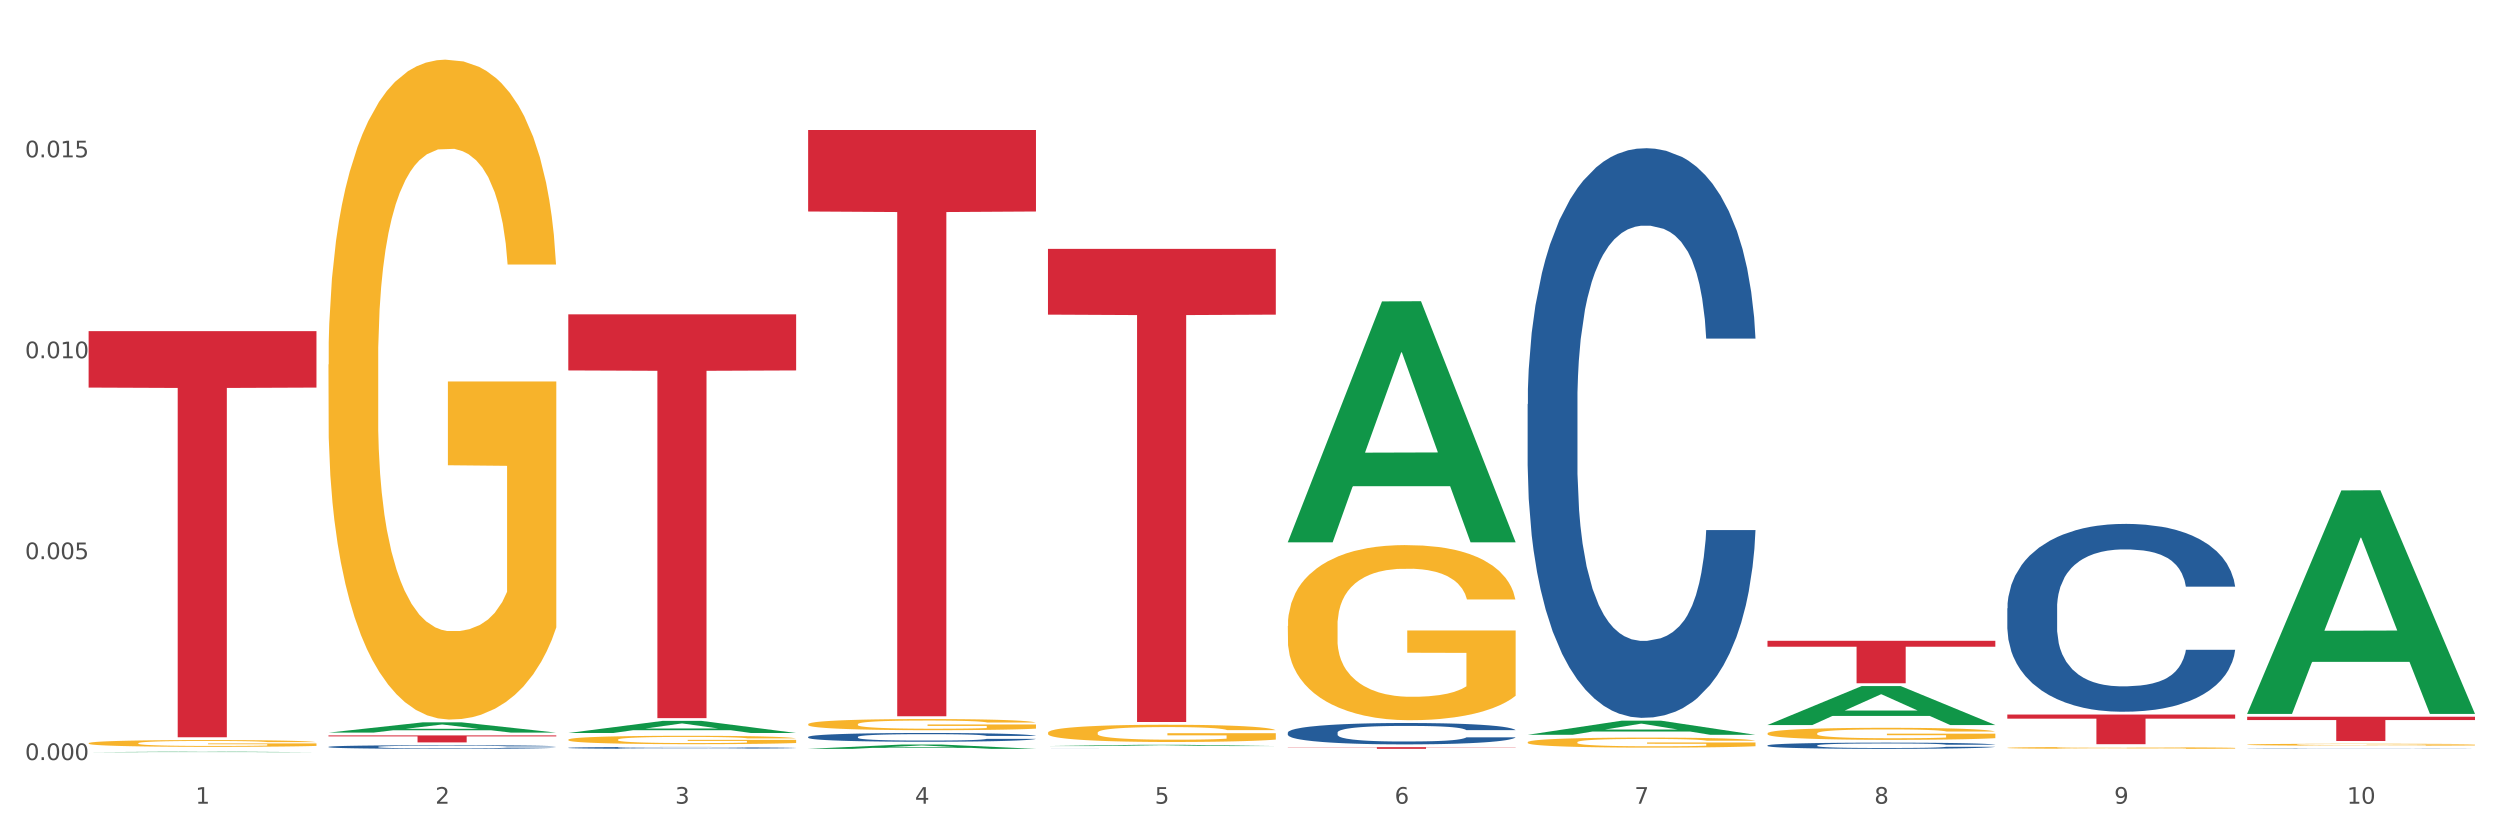 <?xml version="1.0" encoding="utf-8" standalone="no"?>
<!DOCTYPE svg PUBLIC "-//W3C//DTD SVG 1.1//EN"
  "http://www.w3.org/Graphics/SVG/1.1/DTD/svg11.dtd">
<svg xmlns:xlink="http://www.w3.org/1999/xlink" width="1080pt" height="360pt" viewBox="0 0 1080 360" xmlns="http://www.w3.org/2000/svg" version="1.1">
 <rect x="0" y="0" width="1080" height="360" fill="#333333" stroke="none"/>
 <defs>
  <style type="text/css">*{stroke-linejoin: round; stroke-linecap: butt}</style>
 </defs>
 <g id="figure_1">
  <g id="patch_1">
   <path d="M 0 360 
L 1080 360 
L 1080 0 
L 0 0 
z
" style="fill: #ffffff; stroke: #ffffff; stroke-linejoin: miter"/>
  </g>
  <g id="axes_1">
   <g id="matplotlib.axis_1">
    <g id="xtick_1">
     <g id="text_1">
      <!-- 1 -->
      <g style="fill: #4d4d4d" transform="translate(84.444 347.204) scale(0.096 -0.096)">
       <defs>
        <path id="DejaVuSans-31" d="M 794 531 
L 1825 531 
L 1825 4091 
L 703 3866 
L 703 4441 
L 1819 4666 
L 2450 4666 
L 2450 531 
L 3481 531 
L 3481 0 
L 794 0 
L 794 531 
z
" transform="scale(0.016)"/>
       </defs>
       <use xlink:href="#DejaVuSans-31"/>
      </g>
     </g>
    </g>
    <g id="xtick_2">
     <g id="text_2">
      <!-- 2 -->
      <g style="fill: #4d4d4d" transform="translate(188.053 347.204) scale(0.096 -0.096)">
       <defs>
        <path id="DejaVuSans-32" d="M 1228 531 
L 3431 531 
L 3431 0 
L 469 0 
L 469 531 
Q 828 903 1448 1529 
Q 2069 2156 2228 2338 
Q 2531 2678 2651 2914 
Q 2772 3150 2772 3378 
Q 2772 3750 2511 3984 
Q 2250 4219 1831 4219 
Q 1534 4219 1204 4116 
Q 875 4013 500 3803 
L 500 4441 
Q 881 4594 1212 4672 
Q 1544 4750 1819 4750 
Q 2544 4750 2975 4387 
Q 3406 4025 3406 3419 
Q 3406 3131 3298 2873 
Q 3191 2616 2906 2266 
Q 2828 2175 2409 1742 
Q 1991 1309 1228 531 
z
" transform="scale(0.016)"/>
       </defs>
       <use xlink:href="#DejaVuSans-32"/>
      </g>
     </g>
    </g>
    <g id="xtick_3">
     <g id="text_3">
      <!-- 3 -->
      <g style="fill: #4d4d4d" transform="translate(291.663 347.204) scale(0.096 -0.096)">
       <defs>
        <path id="DejaVuSans-33" d="M 2597 2516 
Q 3050 2419 3304 2112 
Q 3559 1806 3559 1356 
Q 3559 666 3084 287 
Q 2609 -91 1734 -91 
Q 1441 -91 1130 -33 
Q 819 25 488 141 
L 488 750 
Q 750 597 1062 519 
Q 1375 441 1716 441 
Q 2309 441 2620 675 
Q 2931 909 2931 1356 
Q 2931 1769 2642 2001 
Q 2353 2234 1838 2234 
L 1294 2234 
L 1294 2753 
L 1863 2753 
Q 2328 2753 2575 2939 
Q 2822 3125 2822 3475 
Q 2822 3834 2567 4026 
Q 2313 4219 1838 4219 
Q 1578 4219 1281 4162 
Q 984 4106 628 3988 
L 628 4550 
Q 988 4650 1302 4700 
Q 1616 4750 1894 4750 
Q 2613 4750 3031 4423 
Q 3450 4097 3450 3541 
Q 3450 3153 3228 2886 
Q 3006 2619 2597 2516 
z
" transform="scale(0.016)"/>
       </defs>
       <use xlink:href="#DejaVuSans-33"/>
      </g>
     </g>
    </g>
    <g id="xtick_4">
     <g id="text_4">
      <!-- 4 -->
      <g style="fill: #4d4d4d" transform="translate(395.273 347.204) scale(0.096 -0.096)">
       <defs>
        <path id="DejaVuSans-34" d="M 2419 4116 
L 825 1625 
L 2419 1625 
L 2419 4116 
z
M 2253 4666 
L 3047 4666 
L 3047 1625 
L 3713 1625 
L 3713 1100 
L 3047 1100 
L 3047 0 
L 2419 0 
L 2419 1100 
L 313 1100 
L 313 1709 
L 2253 4666 
z
" transform="scale(0.016)"/>
       </defs>
       <use xlink:href="#DejaVuSans-34"/>
      </g>
     </g>
    </g>
    <g id="xtick_5">
     <g id="text_5">
      <!-- 5 -->
      <g style="fill: #4d4d4d" transform="translate(498.883 347.204) scale(0.096 -0.096)">
       <defs>
        <path id="DejaVuSans-35" d="M 691 4666 
L 3169 4666 
L 3169 4134 
L 1269 4134 
L 1269 2991 
Q 1406 3038 1543 3061 
Q 1681 3084 1819 3084 
Q 2600 3084 3056 2656 
Q 3513 2228 3513 1497 
Q 3513 744 3044 326 
Q 2575 -91 1722 -91 
Q 1428 -91 1123 -41 
Q 819 9 494 109 
L 494 744 
Q 775 591 1075 516 
Q 1375 441 1709 441 
Q 2250 441 2565 725 
Q 2881 1009 2881 1497 
Q 2881 1984 2565 2268 
Q 2250 2553 1709 2553 
Q 1456 2553 1204 2497 
Q 953 2441 691 2322 
L 691 4666 
z
" transform="scale(0.016)"/>
       </defs>
       <use xlink:href="#DejaVuSans-35"/>
      </g>
     </g>
    </g>
    <g id="xtick_6">
     <g id="text_6">
      <!-- 6 -->
      <g style="fill: #4d4d4d" transform="translate(602.492 347.204) scale(0.096 -0.096)">
       <defs>
        <path id="DejaVuSans-36" d="M 2113 2584 
Q 1688 2584 1439 2293 
Q 1191 2003 1191 1497 
Q 1191 994 1439 701 
Q 1688 409 2113 409 
Q 2538 409 2786 701 
Q 3034 994 3034 1497 
Q 3034 2003 2786 2293 
Q 2538 2584 2113 2584 
z
M 3366 4563 
L 3366 3988 
Q 3128 4100 2886 4159 
Q 2644 4219 2406 4219 
Q 1781 4219 1451 3797 
Q 1122 3375 1075 2522 
Q 1259 2794 1537 2939 
Q 1816 3084 2150 3084 
Q 2853 3084 3261 2657 
Q 3669 2231 3669 1497 
Q 3669 778 3244 343 
Q 2819 -91 2113 -91 
Q 1303 -91 875 529 
Q 447 1150 447 2328 
Q 447 3434 972 4092 
Q 1497 4750 2381 4750 
Q 2619 4750 2861 4703 
Q 3103 4656 3366 4563 
z
" transform="scale(0.016)"/>
       </defs>
       <use xlink:href="#DejaVuSans-36"/>
      </g>
     </g>
    </g>
    <g id="xtick_7">
     <g id="text_7">
      <!-- 7 -->
      <g style="fill: #4d4d4d" transform="translate(706.102 347.204) scale(0.096 -0.096)">
       <defs>
        <path id="DejaVuSans-37" d="M 525 4666 
L 3525 4666 
L 3525 4397 
L 1831 0 
L 1172 0 
L 2766 4134 
L 525 4134 
L 525 4666 
z
" transform="scale(0.016)"/>
       </defs>
       <use xlink:href="#DejaVuSans-37"/>
      </g>
     </g>
    </g>
    <g id="xtick_8">
     <g id="text_8">
      <!-- 8 -->
      <g style="fill: #4d4d4d" transform="translate(809.712 347.204) scale(0.096 -0.096)">
       <defs>
        <path id="DejaVuSans-38" d="M 2034 2216 
Q 1584 2216 1326 1975 
Q 1069 1734 1069 1313 
Q 1069 891 1326 650 
Q 1584 409 2034 409 
Q 2484 409 2743 651 
Q 3003 894 3003 1313 
Q 3003 1734 2745 1975 
Q 2488 2216 2034 2216 
z
M 1403 2484 
Q 997 2584 770 2862 
Q 544 3141 544 3541 
Q 544 4100 942 4425 
Q 1341 4750 2034 4750 
Q 2731 4750 3128 4425 
Q 3525 4100 3525 3541 
Q 3525 3141 3298 2862 
Q 3072 2584 2669 2484 
Q 3125 2378 3379 2068 
Q 3634 1759 3634 1313 
Q 3634 634 3220 271 
Q 2806 -91 2034 -91 
Q 1263 -91 848 271 
Q 434 634 434 1313 
Q 434 1759 690 2068 
Q 947 2378 1403 2484 
z
M 1172 3481 
Q 1172 3119 1398 2916 
Q 1625 2713 2034 2713 
Q 2441 2713 2670 2916 
Q 2900 3119 2900 3481 
Q 2900 3844 2670 4047 
Q 2441 4250 2034 4250 
Q 1625 4250 1398 4047 
Q 1172 3844 1172 3481 
z
" transform="scale(0.016)"/>
       </defs>
       <use xlink:href="#DejaVuSans-38"/>
      </g>
     </g>
    </g>
    <g id="xtick_9">
     <g id="text_9">
      <!-- 9 -->
      <g style="fill: #4d4d4d" transform="translate(913.322 347.204) scale(0.096 -0.096)">
       <defs>
        <path id="DejaVuSans-39" d="M 703 97 
L 703 672 
Q 941 559 1184 500 
Q 1428 441 1663 441 
Q 2288 441 2617 861 
Q 2947 1281 2994 2138 
Q 2813 1869 2534 1725 
Q 2256 1581 1919 1581 
Q 1219 1581 811 2004 
Q 403 2428 403 3163 
Q 403 3881 828 4315 
Q 1253 4750 1959 4750 
Q 2769 4750 3195 4129 
Q 3622 3509 3622 2328 
Q 3622 1225 3098 567 
Q 2575 -91 1691 -91 
Q 1453 -91 1209 -44 
Q 966 3 703 97 
z
M 1959 2075 
Q 2384 2075 2632 2365 
Q 2881 2656 2881 3163 
Q 2881 3666 2632 3958 
Q 2384 4250 1959 4250 
Q 1534 4250 1286 3958 
Q 1038 3666 1038 3163 
Q 1038 2656 1286 2365 
Q 1534 2075 1959 2075 
z
" transform="scale(0.016)"/>
       </defs>
       <use xlink:href="#DejaVuSans-39"/>
      </g>
     </g>
    </g>
    <g id="xtick_10">
     <g id="text_10">
      <!-- 10 -->
      <g style="fill: #4d4d4d" transform="translate(1013.877 347.204) scale(0.096 -0.096)">
       <defs>
        <path id="DejaVuSans-30" d="M 2034 4250 
Q 1547 4250 1301 3770 
Q 1056 3291 1056 2328 
Q 1056 1369 1301 889 
Q 1547 409 2034 409 
Q 2525 409 2770 889 
Q 3016 1369 3016 2328 
Q 3016 3291 2770 3770 
Q 2525 4250 2034 4250 
z
M 2034 4750 
Q 2819 4750 3233 4129 
Q 3647 3509 3647 2328 
Q 3647 1150 3233 529 
Q 2819 -91 2034 -91 
Q 1250 -91 836 529 
Q 422 1150 422 2328 
Q 422 3509 836 4129 
Q 1250 4750 2034 4750 
z
" transform="scale(0.016)"/>
       </defs>
       <use xlink:href="#DejaVuSans-31"/>
       <use xlink:href="#DejaVuSans-30" transform="translate(63.623 0)"/>
      </g>
     </g>
    </g>
    <g id="xtick_11"/>
    <g id="xtick_12"/>
    <g id="xtick_13"/>
    <g id="xtick_14"/>
    <g id="xtick_15"/>
    <g id="xtick_16"/>
    <g id="xtick_17"/>
    <g id="xtick_18"/>
    <g id="xtick_19"/>
   </g>
   <g id="matplotlib.axis_2">
    <g id="ytick_1">
     <g id="text_11">
      <!-- 0.000 -->
      <g style="fill: #4d4d4d" transform="translate(10.8 328.343) scale(0.096 -0.096)">
       <defs>
        <path id="DejaVuSans-2e" d="M 684 794 
L 1344 794 
L 1344 0 
L 684 0 
L 684 794 
z
" transform="scale(0.016)"/>
       </defs>
       <use xlink:href="#DejaVuSans-30"/>
       <use xlink:href="#DejaVuSans-2e" transform="translate(63.623 0)"/>
       <use xlink:href="#DejaVuSans-30" transform="translate(95.41 0)"/>
       <use xlink:href="#DejaVuSans-30" transform="translate(159.033 0)"/>
       <use xlink:href="#DejaVuSans-30" transform="translate(222.656 0)"/>
      </g>
     </g>
    </g>
    <g id="ytick_2">
     <g id="text_12">
      <!-- 0.005 -->
      <g style="fill: #4d4d4d" transform="translate(10.8 241.55) scale(0.096 -0.096)">
       <use xlink:href="#DejaVuSans-30"/>
       <use xlink:href="#DejaVuSans-2e" transform="translate(63.623 0)"/>
       <use xlink:href="#DejaVuSans-30" transform="translate(95.41 0)"/>
       <use xlink:href="#DejaVuSans-30" transform="translate(159.033 0)"/>
       <use xlink:href="#DejaVuSans-35" transform="translate(222.656 0)"/>
      </g>
     </g>
    </g>
    <g id="ytick_3">
     <g id="text_13">
      <!-- 0.010 -->
      <g style="fill: #4d4d4d" transform="translate(10.8 154.757) scale(0.096 -0.096)">
       <use xlink:href="#DejaVuSans-30"/>
       <use xlink:href="#DejaVuSans-2e" transform="translate(63.623 0)"/>
       <use xlink:href="#DejaVuSans-30" transform="translate(95.41 0)"/>
       <use xlink:href="#DejaVuSans-31" transform="translate(159.033 0)"/>
       <use xlink:href="#DejaVuSans-30" transform="translate(222.656 0)"/>
      </g>
     </g>
    </g>
    <g id="ytick_4">
     <g id="text_14">
      <!-- 0.015 -->
      <g style="fill: #4d4d4d" transform="translate(10.8 67.964) scale(0.096 -0.096)">
       <use xlink:href="#DejaVuSans-30"/>
       <use xlink:href="#DejaVuSans-2e" transform="translate(63.623 0)"/>
       <use xlink:href="#DejaVuSans-30" transform="translate(95.41 0)"/>
       <use xlink:href="#DejaVuSans-31" transform="translate(159.033 0)"/>
       <use xlink:href="#DejaVuSans-35" transform="translate(222.656 0)"/>
      </g>
     </g>
    </g>
    <g id="ytick_5"/>
    <g id="ytick_6"/>
    <g id="ytick_7"/>
    <g id="ytick_8"/>
   </g>
   <g id="PolyCollection_1">
    <path d="M 38.283 324.949 
L 38.384 324.949 
L 78.974 324.696 
L 95.818 324.696 
L 136.712 324.95 
L 117.229 324.95 
L 108.401 324.891 
L 66.493 324.891 
L 66.188 324.891 
L 57.664 324.95 
L 38.283 324.95 
L 38.283 324.949 
L 71.769 324.855 
L 103.125 324.855 
L 87.599 324.75 
L 87.396 324.75 
L 87.193 324.75 
L 71.668 324.855 
L 71.769 324.855 
L 38.283 324.949 
z
" clip-path="url(#p90cd02474a)" style="fill: #109648"/>
    <path d="M 349.112 312.858 
L 349.228 312.853 
L 349.228 312.695 
L 349.461 312.559 
L 350.623 312.229 
L 352.366 311.956 
L 353.644 311.811 
L 354.923 311.692 
L 356.433 311.573 
L 358.293 311.45 
L 361.663 311.269 
L 363.755 311.177 
L 366.311 311.08 
L 370.96 310.939 
L 374.33 310.86 
L 377.816 310.794 
L 383.51 310.715 
L 387.229 310.68 
L 391.18 310.653 
L 395.945 310.636 
L 399.547 310.631 
L 407.449 310.644 
L 414.189 310.684 
L 417.443 310.715 
L 421.627 310.768 
L 423.835 310.803 
L 427.437 310.873 
L 431.156 310.966 
L 433.713 311.045 
L 437.548 311.194 
L 440.453 311.344 
L 443.126 311.529 
L 444.52 311.657 
L 445.566 311.775 
L 446.496 311.912 
L 447.425 312.127 
L 426.508 312.127 
L 425.694 311.973 
L 424.416 311.828 
L 422.557 311.687 
L 420.93 311.599 
L 418.141 311.489 
L 415.584 311.419 
L 412.911 311.366 
L 409.657 311.322 
L 407.101 311.3 
L 403.498 311.282 
L 396.409 311.287 
L 391.645 311.322 
L 388.391 311.366 
L 386.299 311.406 
L 384.44 311.45 
L 382.348 311.511 
L 379.908 311.604 
L 378.165 311.687 
L 376.421 311.793 
L 375.027 311.899 
L 373.749 312.022 
L 372.703 312.154 
L 371.889 312.29 
L 371.192 312.457 
L 370.611 312.735 
L 370.611 313.337 
L 370.843 313.474 
L 371.424 313.654 
L 372.122 313.791 
L 373.284 313.953 
L 374.33 314.063 
L 376.305 314.222 
L 378.513 314.354 
L 380.256 314.438 
L 381.999 314.508 
L 385.021 314.605 
L 388.391 314.684 
L 391.296 314.732 
L 395.247 314.776 
L 397.92 314.794 
L 400.244 314.803 
L 405.939 314.803 
L 410.006 314.79 
L 414.538 314.759 
L 418.024 314.719 
L 420.93 314.671 
L 424.183 314.592 
L 426.275 314.517 
L 426.275 313.597 
L 400.709 313.593 
L 400.709 312.981 
L 447.542 312.981 
L 447.542 314.776 
L 445.566 314.869 
L 443.358 314.952 
L 441.034 315.027 
L 437.548 315.12 
L 433.364 315.208 
L 429.645 315.269 
L 425.694 315.322 
L 421.046 315.37 
L 415.003 315.414 
L 411.284 315.432 
L 406.636 315.445 
L 401.174 315.45 
L 396.409 315.441 
L 391.761 315.419 
L 386.88 315.379 
L 382.116 315.322 
L 378.513 315.265 
L 374.911 315.194 
L 371.076 315.102 
L 368.054 315.014 
L 365.73 314.935 
L 363.174 314.834 
L 360.385 314.702 
L 358.293 314.583 
L 356.433 314.46 
L 354.458 314.301 
L 353.063 314.165 
L 351.669 313.993 
L 350.855 313.865 
L 349.926 313.667 
L 349.228 313.39 
L 349.112 312.858 
z
" clip-path="url(#p90cd02474a)" style="fill: #f7b32b"/>
    <path d="M 452.722 316.537 
L 452.838 316.531 
L 452.838 316.286 
L 453.071 316.075 
L 454.233 315.564 
L 455.976 315.143 
L 457.254 314.918 
L 458.532 314.734 
L 460.043 314.551 
L 461.903 314.36 
L 465.273 314.081 
L 467.364 313.938 
L 469.921 313.789 
L 474.569 313.571 
L 477.939 313.448 
L 481.426 313.346 
L 487.12 313.224 
L 490.839 313.169 
L 494.79 313.129 
L 499.554 313.101 
L 503.157 313.095 
L 511.059 313.115 
L 517.799 313.176 
L 521.053 313.224 
L 525.237 313.306 
L 527.445 313.36 
L 531.047 313.469 
L 534.766 313.612 
L 537.322 313.734 
L 541.157 313.966 
L 544.062 314.197 
L 546.735 314.483 
L 548.13 314.68 
L 549.176 314.864 
L 550.105 315.075 
L 551.035 315.408 
L 530.117 315.408 
L 529.304 315.17 
L 528.026 314.945 
L 526.166 314.728 
L 524.539 314.591 
L 521.75 314.421 
L 519.194 314.313 
L 516.521 314.231 
L 513.267 314.163 
L 510.71 314.129 
L 507.108 314.102 
L 500.019 314.108 
L 495.255 314.163 
L 492.001 314.231 
L 489.909 314.292 
L 488.05 314.36 
L 485.958 314.455 
L 483.517 314.598 
L 481.774 314.728 
L 480.031 314.891 
L 478.637 315.054 
L 477.358 315.245 
L 476.312 315.449 
L 475.499 315.66 
L 474.802 315.918 
L 474.221 316.347 
L 474.221 317.279 
L 474.453 317.49 
L 475.034 317.769 
L 475.731 317.98 
L 476.894 318.232 
L 477.939 318.402 
L 479.915 318.647 
L 482.123 318.851 
L 483.866 318.98 
L 485.609 319.089 
L 488.631 319.239 
L 492.001 319.361 
L 494.906 319.436 
L 498.857 319.504 
L 501.53 319.531 
L 503.854 319.545 
L 509.548 319.545 
L 513.616 319.524 
L 518.148 319.477 
L 521.634 319.416 
L 524.539 319.341 
L 527.793 319.218 
L 529.885 319.103 
L 529.885 317.681 
L 504.319 317.674 
L 504.319 316.728 
L 551.151 316.728 
L 551.151 319.504 
L 549.176 319.647 
L 546.968 319.776 
L 544.644 319.892 
L 541.157 320.035 
L 536.974 320.171 
L 533.255 320.266 
L 529.304 320.348 
L 524.656 320.423 
L 518.613 320.491 
L 514.894 320.518 
L 510.246 320.538 
L 504.784 320.545 
L 500.019 320.531 
L 495.371 320.497 
L 490.49 320.436 
L 485.725 320.348 
L 482.123 320.259 
L 478.52 320.15 
L 474.686 320.008 
L 471.664 319.871 
L 469.34 319.749 
L 466.783 319.592 
L 463.994 319.388 
L 461.903 319.205 
L 460.043 319.014 
L 458.068 318.769 
L 456.673 318.558 
L 455.279 318.293 
L 454.465 318.096 
L 453.535 317.789 
L 452.838 317.361 
L 452.722 316.537 
z
" clip-path="url(#p90cd02474a)" style="fill: #f7b32b"/>
    <path d="M 556.332 270.44 
L 556.448 270.371 
L 556.448 267.883 
L 556.68 265.741 
L 557.842 260.559 
L 559.586 256.275 
L 560.864 253.995 
L 562.142 252.129 
L 563.653 250.264 
L 565.512 248.329 
L 568.882 245.496 
L 570.974 244.045 
L 573.531 242.525 
L 578.179 240.314 
L 581.549 239.07 
L 585.035 238.034 
L 590.73 236.79 
L 594.448 236.237 
L 598.4 235.823 
L 603.164 235.546 
L 606.767 235.477 
L 614.669 235.684 
L 621.409 236.306 
L 624.663 236.79 
L 628.846 237.619 
L 631.054 238.172 
L 634.657 239.277 
L 638.375 240.728 
L 640.932 241.972 
L 644.767 244.321 
L 647.672 246.671 
L 650.345 249.573 
L 651.74 251.576 
L 652.785 253.442 
L 653.715 255.584 
L 654.645 258.97 
L 633.727 258.97 
L 632.914 256.551 
L 631.635 254.271 
L 629.776 252.06 
L 628.149 250.678 
L 625.36 248.951 
L 622.803 247.845 
L 620.131 247.016 
L 616.877 246.325 
L 614.32 245.98 
L 610.718 245.703 
L 603.629 245.772 
L 598.864 246.325 
L 595.61 247.016 
L 593.519 247.638 
L 591.659 248.329 
L 589.568 249.296 
L 587.127 250.747 
L 585.384 252.06 
L 583.641 253.718 
L 582.246 255.377 
L 580.968 257.311 
L 579.922 259.384 
L 579.109 261.526 
L 578.412 264.152 
L 577.83 268.505 
L 577.83 277.971 
L 578.063 280.113 
L 578.644 282.946 
L 579.341 285.088 
L 580.503 287.645 
L 581.549 289.372 
L 583.525 291.86 
L 585.733 293.932 
L 587.476 295.245 
L 589.219 296.351 
L 592.24 297.871 
L 595.61 299.115 
L 598.516 299.875 
L 602.467 300.566 
L 605.14 300.842 
L 607.464 300.98 
L 613.158 300.98 
L 617.225 300.773 
L 621.758 300.289 
L 625.244 299.667 
L 628.149 298.907 
L 631.403 297.664 
L 633.495 296.489 
L 633.495 282.048 
L 607.929 281.979 
L 607.929 272.374 
L 654.761 272.374 
L 654.761 300.566 
L 652.785 302.017 
L 650.577 303.33 
L 648.253 304.504 
L 644.767 305.955 
L 640.583 307.337 
L 636.865 308.304 
L 632.914 309.134 
L 628.265 309.894 
L 622.222 310.585 
L 618.504 310.861 
L 613.855 311.068 
L 608.394 311.137 
L 603.629 310.999 
L 598.981 310.654 
L 594.1 310.032 
L 589.335 309.134 
L 585.733 308.235 
L 582.13 307.13 
L 578.295 305.679 
L 575.274 304.297 
L 572.95 303.053 
L 570.393 301.464 
L 567.604 299.391 
L 565.512 297.525 
L 563.653 295.591 
L 561.677 293.103 
L 560.283 290.961 
L 558.888 288.267 
L 558.075 286.263 
L 557.145 283.153 
L 556.448 278.8 
L 556.332 270.44 
z
" clip-path="url(#p90cd02474a)" style="fill: #f7b32b"/>
    <path d="M 659.941 320.645 
L 660.058 320.641 
L 660.058 320.498 
L 660.29 320.375 
L 661.452 320.078 
L 663.195 319.832 
L 664.474 319.702 
L 665.752 319.595 
L 667.263 319.488 
L 669.122 319.377 
L 672.492 319.214 
L 674.584 319.131 
L 677.14 319.044 
L 681.789 318.917 
L 685.159 318.846 
L 688.645 318.786 
L 694.339 318.715 
L 698.058 318.683 
L 702.009 318.66 
L 706.774 318.644 
L 710.376 318.64 
L 718.279 318.652 
L 725.019 318.687 
L 728.273 318.715 
L 732.456 318.763 
L 734.664 318.794 
L 738.267 318.858 
L 741.985 318.941 
L 744.542 319.012 
L 748.377 319.147 
L 751.282 319.282 
L 753.955 319.448 
L 755.349 319.563 
L 756.395 319.67 
L 757.325 319.793 
L 758.255 319.987 
L 737.337 319.987 
L 736.523 319.848 
L 735.245 319.717 
L 733.386 319.591 
L 731.759 319.511 
L 728.97 319.412 
L 726.413 319.349 
L 723.74 319.301 
L 720.487 319.262 
L 717.93 319.242 
L 714.327 319.226 
L 707.239 319.23 
L 702.474 319.262 
L 699.22 319.301 
L 697.128 319.337 
L 695.269 319.377 
L 693.177 319.432 
L 690.737 319.515 
L 688.994 319.591 
L 687.251 319.686 
L 685.856 319.781 
L 684.578 319.892 
L 683.532 320.011 
L 682.719 320.133 
L 682.021 320.284 
L 681.44 320.534 
L 681.44 321.076 
L 681.673 321.199 
L 682.254 321.362 
L 682.951 321.484 
L 684.113 321.631 
L 685.159 321.73 
L 687.134 321.873 
L 689.342 321.992 
L 691.086 322.067 
L 692.829 322.13 
L 695.85 322.217 
L 699.22 322.289 
L 702.125 322.332 
L 706.077 322.372 
L 708.749 322.388 
L 711.074 322.396 
L 716.768 322.396 
L 720.835 322.384 
L 725.367 322.356 
L 728.854 322.32 
L 731.759 322.277 
L 735.013 322.206 
L 737.104 322.138 
L 737.104 321.31 
L 711.538 321.306 
L 711.538 320.755 
L 758.371 320.755 
L 758.371 322.372 
L 756.395 322.455 
L 754.187 322.53 
L 751.863 322.598 
L 748.377 322.681 
L 744.193 322.76 
L 740.475 322.816 
L 736.523 322.863 
L 731.875 322.907 
L 725.832 322.946 
L 722.113 322.962 
L 717.465 322.974 
L 712.003 322.978 
L 707.239 322.97 
L 702.59 322.95 
L 697.71 322.915 
L 692.945 322.863 
L 689.342 322.812 
L 685.74 322.748 
L 681.905 322.665 
L 678.884 322.586 
L 676.559 322.515 
L 674.003 322.423 
L 671.214 322.305 
L 669.122 322.198 
L 667.263 322.087 
L 665.287 321.944 
L 663.893 321.821 
L 662.498 321.667 
L 661.685 321.552 
L 660.755 321.374 
L 660.058 321.124 
L 659.941 320.645 
z
" clip-path="url(#p90cd02474a)" style="fill: #f7b32b"/>
    <path d="M 763.551 316.818 
L 763.667 316.814 
L 763.667 316.642 
L 763.9 316.495 
L 765.062 316.138 
L 766.805 315.843 
L 768.083 315.686 
L 769.362 315.558 
L 770.872 315.429 
L 772.732 315.296 
L 776.102 315.101 
L 778.194 315.001 
L 780.75 314.896 
L 785.399 314.744 
L 788.769 314.659 
L 792.255 314.587 
L 797.949 314.502 
L 801.668 314.463 
L 805.619 314.435 
L 810.384 314.416 
L 813.986 314.411 
L 821.888 314.425 
L 828.628 314.468 
L 831.882 314.502 
L 836.066 314.559 
L 838.274 314.597 
L 841.876 314.673 
L 845.595 314.773 
L 848.152 314.858 
L 851.987 315.02 
L 854.892 315.182 
L 857.565 315.382 
L 858.959 315.52 
L 860.005 315.648 
L 860.935 315.796 
L 861.864 316.029 
L 840.947 316.029 
L 840.133 315.862 
L 838.855 315.705 
L 836.996 315.553 
L 835.369 315.458 
L 832.58 315.339 
L 830.023 315.263 
L 827.35 315.206 
L 824.096 315.158 
L 821.54 315.134 
L 817.937 315.115 
L 810.848 315.12 
L 806.084 315.158 
L 802.83 315.206 
L 800.738 315.248 
L 798.879 315.296 
L 796.787 315.363 
L 794.347 315.463 
L 792.604 315.553 
L 790.86 315.667 
L 789.466 315.781 
L 788.188 315.915 
L 787.142 316.057 
L 786.328 316.205 
L 785.631 316.386 
L 785.05 316.685 
L 785.05 317.337 
L 785.282 317.485 
L 785.863 317.68 
L 786.561 317.827 
L 787.723 318.003 
L 788.769 318.122 
L 790.744 318.293 
L 792.952 318.436 
L 794.695 318.526 
L 796.438 318.603 
L 799.46 318.707 
L 802.83 318.793 
L 805.735 318.845 
L 809.686 318.893 
L 812.359 318.912 
L 814.683 318.921 
L 820.378 318.921 
L 824.445 318.907 
L 828.977 318.874 
L 832.463 318.831 
L 835.369 318.779 
L 838.622 318.693 
L 840.714 318.612 
L 840.714 317.618 
L 815.148 317.613 
L 815.148 316.952 
L 861.981 316.952 
L 861.981 318.893 
L 860.005 318.993 
L 857.797 319.083 
L 855.473 319.164 
L 851.987 319.264 
L 847.803 319.359 
L 844.084 319.426 
L 840.133 319.483 
L 835.485 319.535 
L 829.442 319.583 
L 825.723 319.602 
L 821.075 319.616 
L 815.613 319.621 
L 810.848 319.611 
L 806.2 319.587 
L 801.319 319.545 
L 796.555 319.483 
L 792.952 319.421 
L 789.35 319.345 
L 785.515 319.245 
L 782.493 319.15 
L 780.169 319.064 
L 777.613 318.955 
L 774.824 318.812 
L 772.732 318.683 
L 770.872 318.55 
L 768.897 318.379 
L 767.502 318.231 
L 766.108 318.046 
L 765.294 317.908 
L 764.365 317.694 
L 763.667 317.394 
L 763.551 316.818 
z
" clip-path="url(#p90cd02474a)" style="fill: #f7b32b"/>
    <path d="M 970.771 309.616 
L 1069.2 309.616 
L 1069.2 311.073 
L 1030.481 311.082 
L 1030.481 320.1 
L 1009.256 320.1 
L 1009.256 311.082 
L 970.771 311.073 
L 970.771 309.626 
L 970.771 309.616 
z
" clip-path="url(#p90cd02474a)" style="fill: #d62839"/>
    <path d="M 867.161 308.674 
L 965.59 308.674 
L 965.59 310.457 
L 926.872 310.469 
L 926.872 321.5 
L 905.646 321.5 
L 905.646 310.469 
L 867.161 310.457 
L 867.161 308.686 
L 867.161 308.674 
z
" clip-path="url(#p90cd02474a)" style="fill: #d62839"/>
    <path d="M 763.551 276.837 
L 861.981 276.837 
L 861.981 279.385 
L 823.262 279.402 
L 823.262 295.176 
L 802.037 295.176 
L 802.037 279.402 
L 763.551 279.385 
L 763.551 276.854 
L 763.551 276.837 
z
" clip-path="url(#p90cd02474a)" style="fill: #d62839"/>
    <path d="M 556.332 322.77 
L 654.761 322.77 
L 654.761 322.872 
L 616.042 322.873 
L 616.042 323.5 
L 594.817 323.5 
L 594.817 322.873 
L 556.332 322.872 
L 556.332 322.771 
L 556.332 322.77 
z
" clip-path="url(#p90cd02474a)" style="fill: #d62839"/>
    <path d="M 452.722 107.519 
L 551.151 107.519 
L 551.151 135.921 
L 512.433 136.113 
L 512.433 311.899 
L 491.207 311.899 
L 491.207 136.113 
L 452.722 135.921 
L 452.722 107.71 
L 452.722 107.519 
z
" clip-path="url(#p90cd02474a)" style="fill: #d62839"/>
    <path d="M 349.112 56.172 
L 447.542 56.172 
L 447.542 91.367 
L 408.823 91.605 
L 408.823 309.435 
L 387.598 309.435 
L 387.598 91.605 
L 349.112 91.367 
L 349.112 56.41 
L 349.112 56.172 
z
" clip-path="url(#p90cd02474a)" style="fill: #d62839"/>
    <path d="M 141.893 317.694 
L 240.322 317.694 
L 240.322 318.116 
L 201.603 318.118 
L 201.603 320.73 
L 180.378 320.73 
L 180.378 318.118 
L 141.893 318.116 
L 141.893 317.696 
L 141.893 317.694 
z
" clip-path="url(#p90cd02474a)" style="fill: #d62839"/>
    <path d="M 38.283 143.05 
L 136.712 143.05 
L 136.712 167.433 
L 97.994 167.598 
L 97.994 318.507 
L 76.768 318.507 
L 76.768 167.598 
L 38.283 167.433 
L 38.283 143.215 
L 38.283 143.05 
z
" clip-path="url(#p90cd02474a)" style="fill: #d62839"/>
    <path d="M 867.161 323.068 
L 867.277 323.067 
L 867.277 323.04 
L 867.51 323.018 
L 868.672 322.963 
L 870.415 322.917 
L 871.693 322.893 
L 872.971 322.873 
L 874.482 322.853 
L 876.342 322.832 
L 879.712 322.802 
L 881.803 322.787 
L 884.36 322.771 
L 889.008 322.747 
L 892.378 322.734 
L 895.865 322.723 
L 901.559 322.71 
L 905.278 322.704 
L 909.229 322.699 
L 913.993 322.696 
L 917.596 322.696 
L 925.498 322.698 
L 932.238 322.705 
L 935.492 322.71 
L 939.676 322.719 
L 941.884 322.724 
L 945.486 322.736 
L 949.205 322.752 
L 951.761 322.765 
L 955.596 322.79 
L 958.501 322.815 
L 961.174 322.846 
L 962.569 322.867 
L 963.615 322.887 
L 964.544 322.91 
L 965.474 322.946 
L 944.556 322.946 
L 943.743 322.92 
L 942.465 322.896 
L 940.605 322.872 
L 938.978 322.857 
L 936.189 322.839 
L 933.633 322.827 
L 930.96 322.818 
L 927.706 322.811 
L 925.149 322.807 
L 921.547 322.804 
L 914.458 322.805 
L 909.694 322.811 
L 906.44 322.818 
L 904.348 322.825 
L 902.489 322.832 
L 900.397 322.843 
L 897.956 322.858 
L 896.213 322.872 
L 894.47 322.89 
L 893.076 322.907 
L 891.797 322.928 
L 890.751 322.95 
L 889.938 322.973 
L 889.241 323.001 
L 888.66 323.047 
L 888.66 323.148 
L 888.892 323.17 
L 889.473 323.201 
L 890.17 323.223 
L 891.333 323.251 
L 892.378 323.269 
L 894.354 323.295 
L 896.562 323.317 
L 898.305 323.331 
L 900.048 323.343 
L 903.07 323.359 
L 906.44 323.373 
L 909.345 323.381 
L 913.296 323.388 
L 915.969 323.391 
L 918.293 323.392 
L 923.987 323.392 
L 928.055 323.39 
L 932.587 323.385 
L 936.073 323.378 
L 938.978 323.37 
L 942.232 323.357 
L 944.324 323.345 
L 944.324 323.191 
L 918.758 323.19 
L 918.758 323.088 
L 965.59 323.088 
L 965.59 323.388 
L 963.615 323.403 
L 961.407 323.417 
L 959.083 323.43 
L 955.596 323.445 
L 951.413 323.46 
L 947.694 323.47 
L 943.743 323.479 
L 939.095 323.487 
L 933.052 323.495 
L 929.333 323.498 
L 924.685 323.5 
L 919.223 323.5 
L 914.458 323.499 
L 909.81 323.495 
L 904.929 323.489 
L 900.164 323.479 
L 896.562 323.47 
L 892.959 323.458 
L 889.125 323.442 
L 886.103 323.428 
L 883.779 323.414 
L 881.222 323.398 
L 878.433 323.376 
L 876.342 323.356 
L 874.482 323.335 
L 872.507 323.309 
L 871.112 323.286 
L 869.718 323.257 
L 868.904 323.236 
L 867.974 323.203 
L 867.277 323.157 
L 867.161 323.068 
z
" clip-path="url(#p90cd02474a)" style="fill: #f7b32b"/>
    <path d="M 970.771 321.687 
L 970.887 321.686 
L 970.887 321.658 
L 971.119 321.634 
L 972.281 321.576 
L 974.025 321.528 
L 975.303 321.503 
L 976.581 321.482 
L 978.092 321.461 
L 979.951 321.439 
L 983.321 321.408 
L 985.413 321.391 
L 987.97 321.374 
L 992.618 321.35 
L 995.988 321.336 
L 999.474 321.324 
L 1005.169 321.31 
L 1008.887 321.304 
L 1012.838 321.299 
L 1017.603 321.296 
L 1021.206 321.296 
L 1029.108 321.298 
L 1035.848 321.305 
L 1039.102 321.31 
L 1043.285 321.32 
L 1045.493 321.326 
L 1049.096 321.338 
L 1052.814 321.354 
L 1055.371 321.368 
L 1059.206 321.395 
L 1062.111 321.421 
L 1064.784 321.453 
L 1066.179 321.476 
L 1067.224 321.497 
L 1068.154 321.521 
L 1069.084 321.559 
L 1048.166 321.559 
L 1047.353 321.532 
L 1046.074 321.506 
L 1044.215 321.481 
L 1042.588 321.466 
L 1039.799 321.446 
L 1037.242 321.434 
L 1034.57 321.425 
L 1031.316 321.417 
L 1028.759 321.413 
L 1025.157 321.41 
L 1018.068 321.411 
L 1013.303 321.417 
L 1010.049 321.425 
L 1007.958 321.432 
L 1006.098 321.439 
L 1004.007 321.45 
L 1001.566 321.467 
L 999.823 321.481 
L 998.08 321.5 
L 996.685 321.518 
L 995.407 321.54 
L 994.361 321.563 
L 993.548 321.587 
L 992.851 321.617 
L 992.269 321.665 
L 992.269 321.771 
L 992.502 321.795 
L 993.083 321.827 
L 993.78 321.851 
L 994.942 321.88 
L 995.988 321.899 
L 997.964 321.927 
L 1000.172 321.95 
L 1001.915 321.965 
L 1003.658 321.977 
L 1006.679 321.994 
L 1010.049 322.008 
L 1012.955 322.017 
L 1016.906 322.024 
L 1019.579 322.027 
L 1021.903 322.029 
L 1027.597 322.029 
L 1031.664 322.027 
L 1036.197 322.021 
L 1039.683 322.014 
L 1042.588 322.006 
L 1045.842 321.992 
L 1047.934 321.979 
L 1047.934 321.817 
L 1022.368 321.816 
L 1022.368 321.709 
L 1069.2 321.709 
L 1069.2 322.024 
L 1067.224 322.041 
L 1065.016 322.055 
L 1062.692 322.068 
L 1059.206 322.085 
L 1055.022 322.1 
L 1051.304 322.111 
L 1047.353 322.12 
L 1042.704 322.129 
L 1036.661 322.136 
L 1032.943 322.14 
L 1028.294 322.142 
L 1022.832 322.143 
L 1018.068 322.141 
L 1013.42 322.137 
L 1008.539 322.13 
L 1003.774 322.12 
L 1000.172 322.11 
L 996.569 322.098 
L 992.734 322.082 
L 989.713 322.066 
L 987.389 322.052 
L 984.832 322.034 
L 982.043 322.011 
L 979.951 321.99 
L 978.092 321.969 
L 976.116 321.941 
L 974.722 321.917 
L 973.327 321.887 
L 972.514 321.864 
L 971.584 321.829 
L 970.887 321.781 
L 970.771 321.687 
z
" clip-path="url(#p90cd02474a)" style="fill: #f7b32b"/>
    <path d="M 38.283 321.061 
L 38.399 321.058 
L 38.399 320.962 
L 38.632 320.878 
L 39.794 320.677 
L 41.537 320.511 
L 42.815 320.422 
L 44.093 320.35 
L 45.604 320.277 
L 47.464 320.202 
L 50.834 320.092 
L 52.925 320.035 
L 55.482 319.976 
L 60.13 319.89 
L 63.5 319.842 
L 66.987 319.802 
L 72.681 319.753 
L 76.4 319.732 
L 80.351 319.716 
L 85.115 319.705 
L 88.718 319.702 
L 96.62 319.711 
L 103.36 319.735 
L 106.614 319.753 
L 110.798 319.786 
L 113.006 319.807 
L 116.608 319.85 
L 120.327 319.907 
L 122.883 319.955 
L 126.718 320.046 
L 129.623 320.137 
L 132.296 320.25 
L 133.691 320.328 
L 134.737 320.401 
L 135.666 320.484 
L 136.596 320.615 
L 115.678 320.615 
L 114.865 320.521 
L 113.587 320.433 
L 111.727 320.347 
L 110.1 320.293 
L 107.311 320.226 
L 104.755 320.183 
L 102.082 320.151 
L 98.828 320.124 
L 96.271 320.111 
L 92.669 320.1 
L 85.58 320.103 
L 80.816 320.124 
L 77.562 320.151 
L 75.47 320.175 
L 73.611 320.202 
L 71.519 320.239 
L 69.078 320.296 
L 67.335 320.347 
L 65.592 320.411 
L 64.198 320.476 
L 62.919 320.551 
L 61.873 320.631 
L 61.06 320.715 
L 60.363 320.817 
L 59.782 320.986 
L 59.782 321.354 
L 60.014 321.437 
L 60.595 321.547 
L 61.292 321.63 
L 62.455 321.73 
L 63.5 321.797 
L 65.476 321.893 
L 67.684 321.974 
L 69.427 322.025 
L 71.17 322.068 
L 74.192 322.127 
L 77.562 322.175 
L 80.467 322.205 
L 84.418 322.232 
L 87.091 322.242 
L 89.415 322.248 
L 95.109 322.248 
L 99.177 322.24 
L 103.709 322.221 
L 107.195 322.197 
L 110.1 322.167 
L 113.354 322.119 
L 115.446 322.073 
L 115.446 321.512 
L 89.88 321.509 
L 89.88 321.136 
L 136.712 321.136 
L 136.712 322.232 
L 134.737 322.288 
L 132.529 322.339 
L 130.205 322.385 
L 126.718 322.441 
L 122.535 322.495 
L 118.816 322.532 
L 114.865 322.565 
L 110.217 322.594 
L 104.174 322.621 
L 100.455 322.632 
L 95.807 322.64 
L 90.345 322.643 
L 85.58 322.637 
L 80.932 322.624 
L 76.051 322.6 
L 71.286 322.565 
L 67.684 322.53 
L 64.081 322.487 
L 60.247 322.43 
L 57.225 322.377 
L 54.901 322.328 
L 52.344 322.267 
L 49.555 322.186 
L 47.464 322.114 
L 45.604 322.038 
L 43.629 321.942 
L 42.234 321.858 
L 40.84 321.754 
L 40.026 321.676 
L 39.096 321.555 
L 38.399 321.386 
L 38.283 321.061 
z
" clip-path="url(#p90cd02474a)" style="fill: #f7b32b"/>
    <path d="M 141.893 322.633 
L 142.009 322.632 
L 142.009 322.592 
L 142.358 322.537 
L 143.638 322.436 
L 145.267 322.36 
L 148.059 322.271 
L 149.572 322.233 
L 151.55 322.192 
L 155.622 322.124 
L 160.276 322.067 
L 163.533 322.035 
L 165.977 322.015 
L 171.445 321.979 
L 174.586 321.963 
L 177.844 321.95 
L 180.636 321.942 
L 185.29 321.931 
L 189.013 321.927 
L 193.318 321.926 
L 196.925 321.927 
L 201.695 321.933 
L 208.676 321.95 
L 211.352 321.96 
L 214.958 321.977 
L 218.682 322 
L 221.707 322.024 
L 225.197 322.057 
L 228.804 322.1 
L 232.294 322.154 
L 234.737 322.205 
L 236.715 322.258 
L 238.46 322.323 
L 239.74 322.393 
L 240.322 322.452 
L 219.031 322.452 
L 218.449 322.399 
L 217.285 322.341 
L 216.122 322.303 
L 214.842 322.271 
L 212.864 322.235 
L 211.119 322.212 
L 208.21 322.185 
L 205.534 322.167 
L 203.324 322.157 
L 200.648 322.149 
L 194.947 322.14 
L 190.875 322.14 
L 188.315 322.143 
L 185.174 322.15 
L 182.498 322.16 
L 179.356 322.177 
L 176.913 322.196 
L 174.47 322.221 
L 173.074 322.238 
L 170.979 322.269 
L 169.583 322.295 
L 167.722 322.34 
L 166.675 322.372 
L 164.813 322.454 
L 163.999 322.514 
L 163.65 322.556 
L 163.417 322.602 
L 163.417 322.826 
L 164.115 322.927 
L 164.697 322.97 
L 165.627 323.019 
L 167.373 323.082 
L 169.932 323.144 
L 172.608 323.188 
L 174.819 323.216 
L 176.913 323.236 
L 179.007 323.252 
L 181.567 323.266 
L 183.661 323.275 
L 186.803 323.283 
L 190.526 323.288 
L 193.434 323.288 
L 199.368 323.28 
L 202.044 323.273 
L 204.604 323.263 
L 207.396 323.247 
L 209.606 323.23 
L 210.886 323.217 
L 212.981 323.19 
L 214.609 323.161 
L 216.006 323.128 
L 216.936 323.099 
L 217.983 323.056 
L 218.798 323.007 
L 219.031 322.981 
L 240.322 322.981 
L 239.857 323.033 
L 239.042 323.083 
L 237.413 323.151 
L 236.134 323.19 
L 234.156 323.237 
L 232.061 323.278 
L 229.153 323.322 
L 226.477 323.355 
L 223.684 323.384 
L 220.659 323.41 
L 215.191 323.446 
L 213.213 323.456 
L 209.025 323.473 
L 205.767 323.483 
L 200.997 323.493 
L 196.11 323.499 
L 190.991 323.5 
L 186.454 323.498 
L 181.451 323.489 
L 178.309 323.48 
L 174.819 323.467 
L 170.747 323.447 
L 166.907 323.423 
L 163.301 323.394 
L 159.926 323.361 
L 156.785 323.324 
L 152.713 323.262 
L 149.688 323.201 
L 147.477 323.145 
L 145.965 323.098 
L 144.452 323.037 
L 143.638 322.996 
L 142.358 322.895 
L 141.893 322.802 
L 141.893 322.633 
z
" clip-path="url(#p90cd02474a)" style="fill: #255c99"/>
    <path d="M 245.502 323.05 
L 245.619 323.05 
L 245.619 323.029 
L 245.968 323 
L 247.248 322.948 
L 248.877 322.908 
L 251.669 322.862 
L 253.181 322.843 
L 255.159 322.821 
L 259.231 322.786 
L 263.885 322.756 
L 267.143 322.74 
L 269.586 322.729 
L 275.055 322.711 
L 278.196 322.702 
L 281.454 322.696 
L 284.246 322.691 
L 288.9 322.686 
L 292.623 322.684 
L 296.928 322.683 
L 300.534 322.684 
L 305.305 322.687 
L 312.285 322.696 
L 314.961 322.701 
L 318.568 322.71 
L 322.291 322.722 
L 325.316 322.734 
L 328.807 322.751 
L 332.413 322.773 
L 335.904 322.802 
L 338.347 322.828 
L 340.325 322.855 
L 342.07 322.889 
L 343.35 322.926 
L 343.932 322.956 
L 322.64 322.956 
L 322.059 322.929 
L 320.895 322.899 
L 319.732 322.879 
L 318.452 322.862 
L 316.474 322.843 
L 314.729 322.832 
L 311.82 322.817 
L 309.144 322.808 
L 306.934 322.803 
L 304.258 322.799 
L 298.557 322.794 
L 294.484 322.794 
L 291.925 322.796 
L 288.783 322.799 
L 286.107 322.805 
L 282.966 322.814 
L 280.523 322.823 
L 278.08 322.836 
L 276.683 322.845 
L 274.589 322.861 
L 273.193 322.875 
L 271.331 322.898 
L 270.284 322.914 
L 268.423 322.957 
L 267.608 322.988 
L 267.259 323.01 
L 267.027 323.034 
L 267.027 323.15 
L 267.725 323.203 
L 268.306 323.225 
L 269.237 323.25 
L 270.982 323.283 
L 273.542 323.315 
L 276.218 323.338 
L 278.429 323.353 
L 280.523 323.363 
L 282.617 323.371 
L 285.177 323.379 
L 287.271 323.383 
L 290.412 323.388 
L 294.135 323.39 
L 297.044 323.39 
L 302.978 323.386 
L 305.654 323.383 
L 308.213 323.377 
L 311.006 323.369 
L 313.216 323.36 
L 314.496 323.353 
L 316.59 323.339 
L 318.219 323.324 
L 319.615 323.307 
L 320.546 323.292 
L 321.593 323.27 
L 322.408 323.244 
L 322.64 323.231 
L 343.932 323.231 
L 343.466 323.258 
L 342.652 323.284 
L 341.023 323.319 
L 339.743 323.339 
L 337.765 323.364 
L 335.671 323.385 
L 332.762 323.408 
L 330.087 323.425 
L 327.294 323.44 
L 324.269 323.453 
L 318.801 323.472 
L 316.823 323.477 
L 312.635 323.486 
L 309.377 323.492 
L 304.607 323.497 
L 299.72 323.5 
L 294.601 323.5 
L 290.063 323.499 
L 285.06 323.495 
L 281.919 323.49 
L 278.429 323.483 
L 274.356 323.473 
L 270.517 323.46 
L 266.91 323.445 
L 263.536 323.428 
L 260.395 323.409 
L 256.323 323.377 
L 253.298 323.345 
L 251.087 323.316 
L 249.575 323.291 
L 248.062 323.26 
L 247.248 323.238 
L 245.968 323.186 
L 245.502 323.138 
L 245.502 323.05 
z
" clip-path="url(#p90cd02474a)" style="fill: #255c99"/>
    <path d="M 349.112 318.348 
L 349.229 318.345 
L 349.229 318.248 
L 349.578 318.116 
L 350.857 317.874 
L 352.486 317.69 
L 355.279 317.476 
L 356.791 317.386 
L 358.769 317.286 
L 362.841 317.123 
L 367.495 316.984 
L 370.753 316.908 
L 373.196 316.86 
L 378.664 316.773 
L 381.806 316.735 
L 385.063 316.704 
L 387.856 316.683 
L 392.51 316.659 
L 396.233 316.649 
L 400.537 316.645 
L 404.144 316.649 
L 408.914 316.663 
L 415.895 316.704 
L 418.571 316.728 
L 422.178 316.77 
L 425.901 316.825 
L 428.926 316.881 
L 432.416 316.96 
L 436.023 317.064 
L 439.514 317.196 
L 441.957 317.317 
L 443.935 317.445 
L 445.68 317.601 
L 446.96 317.77 
L 447.542 317.912 
L 426.25 317.912 
L 425.668 317.784 
L 424.505 317.646 
L 423.341 317.552 
L 422.062 317.476 
L 420.084 317.389 
L 418.339 317.334 
L 415.43 317.268 
L 412.754 317.227 
L 410.543 317.203 
L 407.867 317.182 
L 402.166 317.161 
L 398.094 317.161 
L 395.535 317.168 
L 392.393 317.185 
L 389.717 317.209 
L 386.576 317.251 
L 384.133 317.296 
L 381.689 317.355 
L 380.293 317.396 
L 378.199 317.472 
L 376.803 317.535 
L 374.941 317.642 
L 373.894 317.718 
L 372.033 317.915 
L 371.218 318.061 
L 370.869 318.161 
L 370.636 318.272 
L 370.636 318.812 
L 371.334 319.054 
L 371.916 319.158 
L 372.847 319.276 
L 374.592 319.428 
L 377.152 319.577 
L 379.828 319.684 
L 382.038 319.75 
L 384.133 319.798 
L 386.227 319.836 
L 388.786 319.871 
L 390.881 319.892 
L 394.022 319.912 
L 397.745 319.923 
L 400.654 319.923 
L 406.587 319.905 
L 409.263 319.888 
L 411.823 319.864 
L 414.615 319.826 
L 416.826 319.784 
L 418.106 319.753 
L 420.2 319.687 
L 421.829 319.618 
L 423.225 319.539 
L 424.156 319.469 
L 425.203 319.366 
L 426.017 319.248 
L 426.25 319.186 
L 447.542 319.186 
L 447.076 319.31 
L 446.262 319.431 
L 444.633 319.594 
L 443.353 319.687 
L 441.375 319.802 
L 439.281 319.899 
L 436.372 320.006 
L 433.696 320.085 
L 430.904 320.155 
L 427.879 320.217 
L 422.411 320.303 
L 420.433 320.328 
L 416.244 320.369 
L 412.987 320.393 
L 408.216 320.418 
L 403.33 320.431 
L 398.211 320.435 
L 393.673 320.428 
L 388.67 320.407 
L 385.529 320.386 
L 382.038 320.355 
L 377.966 320.307 
L 374.127 320.248 
L 370.52 320.179 
L 367.146 320.099 
L 364.005 320.009 
L 359.932 319.86 
L 356.907 319.715 
L 354.697 319.58 
L 353.184 319.466 
L 351.672 319.321 
L 350.857 319.22 
L 349.578 318.978 
L 349.112 318.753 
L 349.112 318.348 
z
" clip-path="url(#p90cd02474a)" style="fill: #255c99"/>
    <path d="M 452.722 323.497 
L 452.838 323.497 
L 452.838 323.497 
L 453.187 323.497 
L 454.467 323.496 
L 456.096 323.496 
L 458.888 323.495 
L 460.401 323.495 
L 462.379 323.495 
L 466.451 323.495 
L 471.105 323.495 
L 474.362 323.495 
L 476.806 323.494 
L 482.274 323.494 
L 485.415 323.494 
L 488.673 323.494 
L 491.465 323.494 
L 496.119 323.494 
L 499.842 323.494 
L 504.147 323.494 
L 507.754 323.494 
L 512.524 323.494 
L 519.505 323.494 
L 522.181 323.494 
L 525.788 323.494 
L 529.511 323.494 
L 532.536 323.494 
L 536.026 323.495 
L 539.633 323.495 
L 543.123 323.495 
L 545.567 323.495 
L 547.545 323.495 
L 549.29 323.496 
L 550.57 323.496 
L 551.151 323.496 
L 529.86 323.496 
L 529.278 323.496 
L 528.115 323.496 
L 526.951 323.496 
L 525.671 323.495 
L 523.693 323.495 
L 521.948 323.495 
L 519.04 323.495 
L 516.364 323.495 
L 514.153 323.495 
L 511.477 323.495 
L 505.776 323.495 
L 501.704 323.495 
L 499.144 323.495 
L 496.003 323.495 
L 493.327 323.495 
L 490.186 323.495 
L 487.742 323.495 
L 485.299 323.495 
L 483.903 323.495 
L 481.809 323.495 
L 480.412 323.496 
L 478.551 323.496 
L 477.504 323.496 
L 475.642 323.496 
L 474.828 323.496 
L 474.479 323.497 
L 474.246 323.497 
L 474.246 323.498 
L 474.944 323.498 
L 475.526 323.498 
L 476.457 323.499 
L 478.202 323.499 
L 480.762 323.499 
L 483.438 323.499 
L 485.648 323.499 
L 487.742 323.499 
L 489.837 323.499 
L 492.396 323.5 
L 494.49 323.5 
L 497.632 323.5 
L 501.355 323.5 
L 504.264 323.5 
L 510.197 323.5 
L 512.873 323.5 
L 515.433 323.5 
L 518.225 323.499 
L 520.436 323.499 
L 521.716 323.499 
L 523.81 323.499 
L 525.439 323.499 
L 526.835 323.499 
L 527.766 323.499 
L 528.813 323.499 
L 529.627 323.498 
L 529.86 323.498 
L 551.151 323.498 
L 550.686 323.499 
L 549.871 323.499 
L 548.243 323.499 
L 546.963 323.499 
L 544.985 323.499 
L 542.891 323.5 
L 539.982 323.5 
L 537.306 323.5 
L 534.514 323.5 
L 531.489 323.5 
L 526.02 323.5 
L 524.042 323.5 
L 519.854 323.5 
L 516.596 323.5 
L 511.826 323.5 
L 506.94 323.5 
L 501.82 323.5 
L 497.283 323.5 
L 492.28 323.5 
L 489.138 323.5 
L 485.648 323.5 
L 481.576 323.5 
L 477.737 323.5 
L 474.13 323.5 
L 470.756 323.5 
L 467.614 323.5 
L 463.542 323.5 
L 460.517 323.499 
L 458.307 323.499 
L 456.794 323.499 
L 455.282 323.499 
L 454.467 323.498 
L 453.187 323.498 
L 452.722 323.498 
L 452.722 323.497 
z
" clip-path="url(#p90cd02474a)" style="fill: #255c99"/>
    <path d="M 556.332 316.485 
L 556.448 316.477 
L 556.448 316.241 
L 556.797 315.92 
L 558.077 315.329 
L 559.706 314.882 
L 562.498 314.359 
L 564.011 314.139 
L 565.989 313.894 
L 570.061 313.498 
L 574.715 313.16 
L 577.972 312.975 
L 580.415 312.856 
L 585.884 312.645 
L 589.025 312.553 
L 592.283 312.477 
L 595.075 312.426 
L 599.729 312.367 
L 603.452 312.342 
L 607.757 312.333 
L 611.364 312.342 
L 616.134 312.375 
L 623.115 312.477 
L 625.791 312.536 
L 629.397 312.637 
L 633.121 312.772 
L 636.146 312.907 
L 639.636 313.101 
L 643.243 313.354 
L 646.733 313.675 
L 649.176 313.97 
L 651.154 314.283 
L 652.899 314.663 
L 654.179 315.076 
L 654.761 315.422 
L 633.47 315.422 
L 632.888 315.11 
L 631.724 314.772 
L 630.561 314.544 
L 629.281 314.359 
L 627.303 314.148 
L 625.558 314.013 
L 622.649 313.852 
L 619.973 313.751 
L 617.763 313.692 
L 615.087 313.641 
L 609.386 313.591 
L 605.314 313.591 
L 602.754 313.608 
L 599.613 313.65 
L 596.937 313.709 
L 593.795 313.81 
L 591.352 313.92 
L 588.909 314.063 
L 587.513 314.165 
L 585.418 314.35 
L 584.022 314.502 
L 582.161 314.764 
L 581.114 314.949 
L 579.252 315.431 
L 578.438 315.785 
L 578.089 316.03 
L 577.856 316.3 
L 577.856 317.616 
L 578.554 318.207 
L 579.136 318.46 
L 580.066 318.747 
L 581.812 319.119 
L 584.371 319.482 
L 587.047 319.743 
L 589.258 319.904 
L 591.352 320.022 
L 593.446 320.115 
L 596.006 320.199 
L 598.1 320.25 
L 601.242 320.3 
L 604.965 320.326 
L 607.873 320.326 
L 613.807 320.283 
L 616.483 320.241 
L 619.043 320.182 
L 621.835 320.089 
L 624.045 319.988 
L 625.325 319.912 
L 627.42 319.752 
L 629.048 319.583 
L 630.445 319.389 
L 631.375 319.22 
L 632.422 318.967 
L 633.237 318.68 
L 633.47 318.528 
L 654.761 318.528 
L 654.296 318.832 
L 653.481 319.127 
L 651.852 319.524 
L 650.573 319.752 
L 648.595 320.03 
L 646.5 320.266 
L 643.592 320.528 
L 640.916 320.722 
L 638.123 320.891 
L 635.098 321.043 
L 629.63 321.254 
L 627.652 321.313 
L 623.464 321.414 
L 620.206 321.473 
L 615.436 321.532 
L 610.549 321.566 
L 605.43 321.575 
L 600.893 321.558 
L 595.89 321.507 
L 592.748 321.456 
L 589.258 321.381 
L 585.186 321.262 
L 581.346 321.119 
L 577.74 320.95 
L 574.365 320.756 
L 571.224 320.537 
L 567.152 320.174 
L 564.127 319.819 
L 561.916 319.49 
L 560.404 319.212 
L 558.891 318.857 
L 558.077 318.612 
L 556.797 318.022 
L 556.332 317.473 
L 556.332 316.485 
z
" clip-path="url(#p90cd02474a)" style="fill: #255c99"/>
    <path d="M 659.941 174.597 
L 660.058 174.372 
L 660.058 168.079 
L 660.407 159.539 
L 661.687 143.806 
L 663.316 131.895 
L 666.108 117.96 
L 667.62 112.117 
L 669.598 105.599 
L 673.67 95.036 
L 678.324 86.046 
L 681.582 81.101 
L 684.025 77.955 
L 689.494 72.336 
L 692.635 69.864 
L 695.893 67.841 
L 698.685 66.493 
L 703.339 64.919 
L 707.062 64.245 
L 711.367 64.02 
L 714.973 64.245 
L 719.744 65.144 
L 726.724 67.841 
L 729.4 69.414 
L 733.007 72.111 
L 736.73 75.707 
L 739.755 79.303 
L 743.246 84.472 
L 746.852 91.215 
L 750.343 99.755 
L 752.786 107.622 
L 754.764 115.937 
L 756.509 126.051 
L 757.789 137.064 
L 758.371 146.279 
L 737.079 146.279 
L 736.498 137.963 
L 735.334 128.973 
L 734.171 122.905 
L 732.891 117.96 
L 730.913 112.341 
L 729.168 108.745 
L 726.259 104.475 
L 723.583 101.778 
L 721.373 100.205 
L 718.697 98.856 
L 712.996 97.508 
L 708.923 97.508 
L 706.364 97.957 
L 703.222 99.081 
L 700.546 100.654 
L 697.405 103.351 
L 694.962 106.273 
L 692.519 110.094 
L 691.122 112.791 
L 689.028 117.735 
L 687.632 121.781 
L 685.77 128.748 
L 684.723 133.693 
L 682.862 146.503 
L 682.047 155.943 
L 681.698 162.461 
L 681.466 169.652 
L 681.466 204.713 
L 682.164 220.446 
L 682.745 227.188 
L 683.676 234.83 
L 685.421 244.719 
L 687.981 254.383 
L 690.657 261.35 
L 692.868 265.62 
L 694.962 268.767 
L 697.056 271.239 
L 699.616 273.487 
L 701.71 274.835 
L 704.851 276.184 
L 708.574 276.858 
L 711.483 276.858 
L 717.417 275.734 
L 720.093 274.61 
L 722.652 273.037 
L 725.445 270.565 
L 727.655 267.868 
L 728.935 265.845 
L 731.029 261.575 
L 732.658 257.08 
L 734.054 251.911 
L 734.985 247.416 
L 736.032 240.673 
L 736.847 233.032 
L 737.079 228.986 
L 758.371 228.986 
L 757.905 237.077 
L 757.091 244.944 
L 755.462 255.507 
L 754.182 261.575 
L 752.204 268.992 
L 750.11 275.285 
L 747.201 282.252 
L 744.526 287.421 
L 741.733 291.916 
L 738.708 295.962 
L 733.24 301.58 
L 731.262 303.154 
L 727.074 305.851 
L 723.816 307.424 
L 719.046 308.997 
L 714.159 309.896 
L 709.04 310.121 
L 704.502 309.671 
L 699.499 308.323 
L 696.358 306.974 
L 692.868 304.952 
L 688.795 301.805 
L 684.956 297.984 
L 681.349 293.489 
L 677.975 288.32 
L 674.834 282.477 
L 670.762 272.812 
L 667.737 263.373 
L 665.526 254.608 
L 664.014 247.191 
L 662.501 237.752 
L 661.687 231.234 
L 660.407 215.501 
L 659.941 200.893 
L 659.941 174.597 
z
" clip-path="url(#p90cd02474a)" style="fill: #255c99"/>
    <path d="M 763.551 322.022 
L 763.668 322.02 
L 763.668 321.951 
L 764.017 321.858 
L 765.296 321.687 
L 766.925 321.557 
L 769.718 321.405 
L 771.23 321.341 
L 773.208 321.27 
L 777.28 321.155 
L 781.934 321.057 
L 785.192 321.003 
L 787.635 320.968 
L 793.103 320.907 
L 796.245 320.88 
L 799.502 320.858 
L 802.295 320.843 
L 806.949 320.826 
L 810.672 320.819 
L 814.976 320.816 
L 818.583 320.819 
L 823.353 320.829 
L 830.334 320.858 
L 833.01 320.875 
L 836.617 320.905 
L 840.34 320.944 
L 843.365 320.983 
L 846.855 321.039 
L 850.462 321.113 
L 853.953 321.206 
L 856.396 321.292 
L 858.374 321.383 
L 860.119 321.493 
L 861.399 321.613 
L 861.981 321.714 
L 840.689 321.714 
L 840.107 321.623 
L 838.944 321.525 
L 837.78 321.459 
L 836.501 321.405 
L 834.523 321.343 
L 832.777 321.304 
L 829.869 321.258 
L 827.193 321.228 
L 824.982 321.211 
L 822.306 321.196 
L 816.605 321.182 
L 812.533 321.182 
L 809.974 321.187 
L 806.832 321.199 
L 804.156 321.216 
L 801.015 321.245 
L 798.572 321.277 
L 796.128 321.319 
L 794.732 321.348 
L 792.638 321.402 
L 791.242 321.446 
L 789.38 321.522 
L 788.333 321.576 
L 786.472 321.716 
L 785.657 321.819 
L 785.308 321.89 
L 785.075 321.968 
L 785.075 322.351 
L 785.773 322.522 
L 786.355 322.596 
L 787.286 322.679 
L 789.031 322.787 
L 791.591 322.893 
L 794.267 322.969 
L 796.477 323.015 
L 798.572 323.049 
L 800.666 323.076 
L 803.225 323.101 
L 805.32 323.116 
L 808.461 323.13 
L 812.184 323.138 
L 815.093 323.138 
L 821.026 323.125 
L 823.702 323.113 
L 826.262 323.096 
L 829.054 323.069 
L 831.265 323.04 
L 832.545 323.018 
L 834.639 322.971 
L 836.268 322.922 
L 837.664 322.866 
L 838.595 322.817 
L 839.642 322.743 
L 840.456 322.66 
L 840.689 322.616 
L 861.981 322.616 
L 861.515 322.704 
L 860.701 322.79 
L 859.072 322.905 
L 857.792 322.971 
L 855.814 323.052 
L 853.72 323.121 
L 850.811 323.197 
L 848.135 323.253 
L 845.343 323.302 
L 842.318 323.346 
L 836.85 323.407 
L 834.872 323.425 
L 830.683 323.454 
L 827.426 323.471 
L 822.655 323.488 
L 817.769 323.498 
L 812.65 323.5 
L 808.112 323.496 
L 803.109 323.481 
L 799.968 323.466 
L 796.477 323.444 
L 792.405 323.41 
L 788.566 323.368 
L 784.959 323.319 
L 781.585 323.263 
L 778.444 323.199 
L 774.371 323.094 
L 771.346 322.991 
L 769.136 322.895 
L 767.623 322.814 
L 766.111 322.711 
L 765.296 322.64 
L 764.017 322.469 
L 763.551 322.309 
L 763.551 322.022 
z
" clip-path="url(#p90cd02474a)" style="fill: #255c99"/>
    <path d="M 867.161 262.784 
L 867.277 262.71 
L 867.277 260.634 
L 867.626 257.818 
L 868.906 252.629 
L 870.535 248.701 
L 873.327 244.106 
L 874.84 242.178 
L 876.818 240.029 
L 880.89 236.545 
L 885.544 233.58 
L 888.801 231.95 
L 891.245 230.912 
L 896.713 229.059 
L 899.854 228.244 
L 903.112 227.577 
L 905.904 227.132 
L 910.558 226.613 
L 914.281 226.391 
L 918.586 226.317 
L 922.193 226.391 
L 926.963 226.687 
L 933.944 227.577 
L 936.62 228.095 
L 940.227 228.985 
L 943.95 230.171 
L 946.975 231.357 
L 950.465 233.062 
L 954.072 235.285 
L 957.562 238.102 
L 960.006 240.696 
L 961.984 243.438 
L 963.729 246.774 
L 965.009 250.406 
L 965.59 253.445 
L 944.299 253.445 
L 943.717 250.702 
L 942.554 247.737 
L 941.39 245.736 
L 940.11 244.106 
L 938.132 242.253 
L 936.387 241.067 
L 933.479 239.658 
L 930.803 238.769 
L 928.592 238.25 
L 925.916 237.805 
L 920.215 237.361 
L 916.143 237.361 
L 913.583 237.509 
L 910.442 237.879 
L 907.766 238.398 
L 904.625 239.288 
L 902.181 240.251 
L 899.738 241.511 
L 898.342 242.401 
L 896.248 244.031 
L 894.851 245.366 
L 892.99 247.663 
L 891.943 249.294 
L 890.081 253.519 
L 889.267 256.632 
L 888.918 258.781 
L 888.685 261.153 
L 888.685 272.716 
L 889.383 277.905 
L 889.965 280.128 
L 890.896 282.648 
L 892.641 285.91 
L 895.201 289.097 
L 897.877 291.395 
L 900.087 292.803 
L 902.181 293.84 
L 904.276 294.656 
L 906.835 295.397 
L 908.929 295.842 
L 912.071 296.286 
L 915.794 296.509 
L 918.703 296.509 
L 924.636 296.138 
L 927.312 295.768 
L 929.872 295.249 
L 932.664 294.433 
L 934.875 293.544 
L 936.155 292.877 
L 938.249 291.469 
L 939.878 289.986 
L 941.274 288.281 
L 942.205 286.799 
L 943.252 284.575 
L 944.066 282.055 
L 944.299 280.721 
L 965.59 280.721 
L 965.125 283.389 
L 964.31 285.984 
L 962.682 289.467 
L 961.402 291.469 
L 959.424 293.915 
L 957.33 295.99 
L 954.421 298.288 
L 951.745 299.993 
L 948.953 301.475 
L 945.928 302.809 
L 940.459 304.662 
L 938.481 305.181 
L 934.293 306.07 
L 931.035 306.589 
L 926.265 307.108 
L 921.379 307.405 
L 916.259 307.479 
L 911.722 307.33 
L 906.719 306.886 
L 903.577 306.441 
L 900.087 305.774 
L 896.015 304.736 
L 892.176 303.476 
L 888.569 301.994 
L 885.195 300.289 
L 882.053 298.362 
L 877.981 295.175 
L 874.956 292.062 
L 872.746 289.171 
L 871.233 286.725 
L 869.721 283.612 
L 868.906 281.462 
L 867.626 276.274 
L 867.161 271.456 
L 867.161 262.784 
z
" clip-path="url(#p90cd02474a)" style="fill: #255c99"/>
    <path d="M 970.771 323.411 
L 970.887 323.411 
L 970.887 323.407 
L 971.236 323.401 
L 972.516 323.391 
L 974.145 323.383 
L 976.937 323.374 
L 978.45 323.37 
L 980.428 323.366 
L 984.5 323.359 
L 989.154 323.353 
L 992.411 323.35 
L 994.854 323.348 
L 1000.323 323.344 
L 1003.464 323.342 
L 1006.722 323.341 
L 1009.514 323.34 
L 1014.168 323.339 
L 1017.891 323.339 
L 1022.196 323.338 
L 1025.803 323.339 
L 1030.573 323.339 
L 1037.554 323.341 
L 1040.23 323.342 
L 1043.836 323.344 
L 1047.56 323.346 
L 1050.585 323.348 
L 1054.075 323.352 
L 1057.682 323.356 
L 1061.172 323.362 
L 1063.615 323.367 
L 1065.593 323.373 
L 1067.338 323.379 
L 1068.618 323.387 
L 1069.2 323.393 
L 1047.909 323.393 
L 1047.327 323.387 
L 1046.163 323.381 
L 1045 323.377 
L 1043.72 323.374 
L 1041.742 323.37 
L 1039.997 323.368 
L 1037.088 323.365 
L 1034.412 323.363 
L 1032.202 323.362 
L 1029.526 323.361 
L 1023.825 323.36 
L 1019.753 323.36 
L 1017.193 323.361 
L 1014.052 323.362 
L 1011.376 323.363 
L 1008.234 323.364 
L 1005.791 323.366 
L 1003.348 323.369 
L 1001.952 323.371 
L 999.857 323.374 
L 998.461 323.376 
L 996.6 323.381 
L 995.553 323.384 
L 993.691 323.393 
L 992.877 323.399 
L 992.528 323.403 
L 992.295 323.408 
L 992.295 323.431 
L 992.993 323.441 
L 993.575 323.446 
L 994.505 323.451 
L 996.251 323.457 
L 998.81 323.464 
L 1001.486 323.468 
L 1003.697 323.471 
L 1005.791 323.473 
L 1007.885 323.475 
L 1010.445 323.476 
L 1012.539 323.477 
L 1015.681 323.478 
L 1019.404 323.479 
L 1022.312 323.479 
L 1028.246 323.478 
L 1030.922 323.477 
L 1033.482 323.476 
L 1036.274 323.474 
L 1038.484 323.473 
L 1039.764 323.471 
L 1041.859 323.469 
L 1043.487 323.466 
L 1044.884 323.462 
L 1045.814 323.459 
L 1046.861 323.455 
L 1047.676 323.45 
L 1047.909 323.447 
L 1069.2 323.447 
L 1068.735 323.452 
L 1067.92 323.458 
L 1066.291 323.465 
L 1065.012 323.469 
L 1063.034 323.473 
L 1060.939 323.478 
L 1058.031 323.482 
L 1055.355 323.486 
L 1052.562 323.488 
L 1049.537 323.491 
L 1044.069 323.495 
L 1042.091 323.496 
L 1037.903 323.498 
L 1034.645 323.499 
L 1029.875 323.5 
L 1024.988 323.5 
L 1019.869 323.5 
L 1015.332 323.5 
L 1010.329 323.499 
L 1007.187 323.498 
L 1003.697 323.497 
L 999.625 323.495 
L 995.785 323.492 
L 992.179 323.49 
L 988.804 323.486 
L 985.663 323.482 
L 981.591 323.476 
L 978.566 323.47 
L 976.355 323.464 
L 974.843 323.459 
L 973.33 323.453 
L 972.516 323.449 
L 971.236 323.438 
L 970.771 323.429 
L 970.771 323.411 
z
" clip-path="url(#p90cd02474a)" style="fill: #255c99"/>
    <path d="M 245.502 319.535 
L 245.619 319.531 
L 245.619 319.412 
L 245.851 319.309 
L 247.013 319.061 
L 248.756 318.855 
L 250.035 318.746 
L 251.313 318.656 
L 252.824 318.567 
L 254.683 318.474 
L 258.053 318.338 
L 260.145 318.268 
L 262.701 318.195 
L 267.35 318.089 
L 270.72 318.03 
L 274.206 317.98 
L 279.9 317.92 
L 283.619 317.894 
L 287.57 317.874 
L 292.335 317.861 
L 295.937 317.857 
L 303.84 317.867 
L 310.58 317.897 
L 313.834 317.92 
L 318.017 317.96 
L 320.225 317.987 
L 323.828 318.04 
L 327.546 318.109 
L 330.103 318.169 
L 333.938 318.282 
L 336.843 318.394 
L 339.516 318.534 
L 340.91 318.63 
L 341.956 318.719 
L 342.886 318.822 
L 343.816 318.984 
L 322.898 318.984 
L 322.084 318.868 
L 320.806 318.759 
L 318.947 318.653 
L 317.32 318.587 
L 314.531 318.504 
L 311.974 318.451 
L 309.301 318.411 
L 306.048 318.378 
L 303.491 318.361 
L 299.888 318.348 
L 292.8 318.351 
L 288.035 318.378 
L 284.781 318.411 
L 282.689 318.441 
L 280.83 318.474 
L 278.738 318.52 
L 276.298 318.59 
L 274.555 318.653 
L 272.812 318.732 
L 271.417 318.812 
L 270.139 318.905 
L 269.093 319.004 
L 268.28 319.107 
L 267.582 319.233 
L 267.001 319.442 
L 267.001 319.896 
L 267.234 319.999 
L 267.815 320.135 
L 268.512 320.237 
L 269.674 320.36 
L 270.72 320.443 
L 272.695 320.562 
L 274.903 320.662 
L 276.647 320.725 
L 278.39 320.778 
L 281.411 320.851 
L 284.781 320.91 
L 287.686 320.947 
L 291.638 320.98 
L 294.31 320.993 
L 296.635 321 
L 302.329 321 
L 306.396 320.99 
L 310.928 320.967 
L 314.415 320.937 
L 317.32 320.9 
L 320.574 320.841 
L 322.665 320.784 
L 322.665 320.092 
L 297.099 320.088 
L 297.099 319.627 
L 343.932 319.627 
L 343.932 320.98 
L 341.956 321.05 
L 339.748 321.113 
L 337.424 321.169 
L 333.938 321.239 
L 329.754 321.305 
L 326.036 321.351 
L 322.084 321.391 
L 317.436 321.428 
L 311.393 321.461 
L 307.674 321.474 
L 303.026 321.484 
L 297.564 321.487 
L 292.8 321.481 
L 288.151 321.464 
L 283.271 321.434 
L 278.506 321.391 
L 274.903 321.348 
L 271.301 321.295 
L 267.466 321.225 
L 264.445 321.159 
L 262.12 321.099 
L 259.564 321.023 
L 256.775 320.924 
L 254.683 320.834 
L 252.824 320.741 
L 250.848 320.622 
L 249.454 320.519 
L 248.059 320.39 
L 247.246 320.294 
L 246.316 320.145 
L 245.619 319.936 
L 245.502 319.535 
z
" clip-path="url(#p90cd02474a)" style="fill: #f7b32b"/>
    <path d="M 141.893 157.503 
L 142.009 157.243 
L 142.009 147.87 
L 142.241 139.799 
L 143.403 120.271 
L 145.147 104.129 
L 146.425 95.537 
L 147.703 88.507 
L 149.214 81.477 
L 151.073 74.187 
L 154.443 63.512 
L 156.535 58.045 
L 159.092 52.317 
L 163.74 43.985 
L 167.11 39.298 
L 170.596 35.393 
L 176.291 30.706 
L 180.009 28.623 
L 183.961 27.061 
L 188.725 26.02 
L 192.328 25.759 
L 200.23 26.541 
L 206.97 28.884 
L 210.224 30.706 
L 214.407 33.831 
L 216.615 35.914 
L 220.218 40.079 
L 223.937 45.547 
L 226.493 50.234 
L 230.328 59.086 
L 233.233 67.938 
L 235.906 78.874 
L 237.301 86.424 
L 238.346 93.454 
L 239.276 101.525 
L 240.206 114.283 
L 219.288 114.283 
L 218.475 105.17 
L 217.196 96.578 
L 215.337 88.247 
L 213.71 83.039 
L 210.921 76.53 
L 208.364 72.365 
L 205.692 69.24 
L 202.438 66.637 
L 199.881 65.335 
L 196.279 64.293 
L 189.19 64.554 
L 184.425 66.637 
L 181.171 69.24 
L 179.08 71.583 
L 177.22 74.187 
L 175.129 77.832 
L 172.688 83.3 
L 170.945 88.247 
L 169.202 94.495 
L 167.807 100.744 
L 166.529 108.034 
L 165.483 115.845 
L 164.67 123.916 
L 163.973 133.81 
L 163.391 150.213 
L 163.391 185.883 
L 163.624 193.954 
L 164.205 204.629 
L 164.902 212.7 
L 166.064 222.334 
L 167.11 228.843 
L 169.086 238.216 
L 171.294 246.027 
L 173.037 250.974 
L 174.78 255.139 
L 177.801 260.867 
L 181.171 265.554 
L 184.077 268.418 
L 188.028 271.022 
L 190.701 272.063 
L 193.025 272.584 
L 198.719 272.584 
L 202.786 271.803 
L 207.319 269.98 
L 210.805 267.637 
L 213.71 264.773 
L 216.964 260.086 
L 219.056 255.66 
L 219.056 201.244 
L 193.49 200.984 
L 193.49 164.793 
L 240.322 164.793 
L 240.322 271.022 
L 238.346 276.489 
L 236.138 281.436 
L 233.814 285.862 
L 230.328 291.33 
L 226.144 296.537 
L 222.426 300.182 
L 218.475 303.307 
L 213.826 306.171 
L 207.783 308.774 
L 204.065 309.816 
L 199.416 310.597 
L 193.955 310.857 
L 189.19 310.336 
L 184.542 309.035 
L 179.661 306.691 
L 174.896 303.307 
L 171.294 299.922 
L 167.691 295.756 
L 163.856 290.288 
L 160.835 285.081 
L 158.511 280.395 
L 155.954 274.406 
L 153.165 266.595 
L 151.073 259.566 
L 149.214 252.275 
L 147.238 242.902 
L 145.844 234.831 
L 144.449 224.677 
L 143.636 217.126 
L 142.706 205.41 
L 142.009 189.007 
L 141.893 157.503 
z
" clip-path="url(#p90cd02474a)" style="fill: #f7b32b"/>
    <path d="M 245.502 135.783 
L 343.932 135.783 
L 343.932 160.025 
L 305.213 160.189 
L 305.213 310.227 
L 283.988 310.227 
L 283.988 160.189 
L 245.502 160.025 
L 245.502 135.947 
L 245.502 135.783 
z
" clip-path="url(#p90cd02474a)" style="fill: #d62839"/>
    <path d="M 245.502 316.652 
L 245.604 316.647 
L 286.193 311.428 
L 303.038 311.423 
L 343.932 316.662 
L 324.449 316.662 
L 315.621 315.442 
L 273.712 315.442 
L 273.408 315.461 
L 264.884 316.662 
L 245.502 316.662 
L 245.502 316.652 
L 278.989 314.714 
L 310.344 314.709 
L 294.819 312.539 
L 294.616 312.53 
L 294.413 312.544 
L 278.887 314.709 
L 278.989 314.714 
L 245.502 316.652 
z
" clip-path="url(#p90cd02474a)" style="fill: #109648"/>
    <path d="M 970.771 308.238 
L 970.872 308.148 
L 1011.462 211.861 
L 1028.306 211.77 
L 1069.2 308.42 
L 1049.717 308.42 
L 1040.889 285.914 
L 998.98 285.914 
L 998.676 286.277 
L 990.152 308.42 
L 970.771 308.42 
L 970.771 308.238 
L 1004.257 272.483 
L 1035.612 272.392 
L 1020.087 232.371 
L 1019.884 232.189 
L 1019.681 232.462 
L 1004.156 272.392 
L 1004.257 272.483 
L 970.771 308.238 
z
" clip-path="url(#p90cd02474a)" style="fill: #109648"/>
    <path d="M 763.551 313.184 
L 763.653 313.168 
L 804.242 296.387 
L 821.087 296.372 
L 861.981 313.215 
L 842.498 313.215 
L 833.669 309.293 
L 791.761 309.293 
L 791.456 309.356 
L 782.933 313.215 
L 763.551 313.215 
L 763.551 313.184 
L 797.037 306.952 
L 828.393 306.937 
L 812.867 299.962 
L 812.664 299.93 
L 812.461 299.978 
L 796.936 306.937 
L 797.037 306.952 
L 763.551 313.184 
z
" clip-path="url(#p90cd02474a)" style="fill: #109648"/>
    <path d="M 659.941 317.432 
L 660.043 317.427 
L 700.632 311.322 
L 717.477 311.317 
L 758.371 317.444 
L 738.888 317.444 
L 730.06 316.017 
L 688.151 316.017 
L 687.847 316.04 
L 679.323 317.444 
L 659.941 317.444 
L 659.941 317.432 
L 693.428 315.166 
L 724.783 315.16 
L 709.258 312.623 
L 709.055 312.611 
L 708.852 312.628 
L 693.326 315.16 
L 693.428 315.166 
L 659.941 317.432 
z
" clip-path="url(#p90cd02474a)" style="fill: #109648"/>
    <path d="M 556.332 234.086 
L 556.433 233.988 
L 597.023 130.208 
L 613.867 130.11 
L 654.761 234.281 
L 635.278 234.281 
L 626.45 210.024 
L 584.541 210.024 
L 584.237 210.415 
L 575.713 234.281 
L 556.332 234.281 
L 556.332 234.086 
L 589.818 195.547 
L 621.173 195.449 
L 605.648 152.314 
L 605.445 152.118 
L 605.242 152.412 
L 589.717 195.449 
L 589.818 195.547 
L 556.332 234.086 
z
" clip-path="url(#p90cd02474a)" style="fill: #109648"/>
    <path d="M 452.722 322.297 
L 452.823 322.297 
L 493.413 321.741 
L 510.257 321.741 
L 551.151 322.298 
L 531.668 322.298 
L 522.84 322.169 
L 480.932 322.169 
L 480.627 322.171 
L 472.103 322.298 
L 452.722 322.298 
L 452.722 322.297 
L 486.208 322.091 
L 517.564 322.091 
L 502.038 321.86 
L 501.835 321.859 
L 501.632 321.86 
L 486.107 322.091 
L 486.208 322.091 
L 452.722 322.297 
z
" clip-path="url(#p90cd02474a)" style="fill: #109648"/>
    <path d="M 349.112 323.497 
L 349.214 323.495 
L 389.803 321.632 
L 406.648 321.631 
L 447.542 323.5 
L 428.059 323.5 
L 419.23 323.065 
L 377.322 323.065 
L 377.017 323.072 
L 368.494 323.5 
L 349.112 323.5 
L 349.112 323.497 
L 382.598 322.805 
L 413.954 322.803 
L 398.428 322.029 
L 398.225 322.026 
L 398.022 322.031 
L 382.497 322.803 
L 382.598 322.805 
L 349.112 323.497 
z
" clip-path="url(#p90cd02474a)" style="fill: #109648"/>
    <path d="M 141.893 316.489 
L 141.994 316.485 
L 182.584 312.057 
L 199.428 312.053 
L 240.322 316.498 
L 220.839 316.498 
L 212.011 315.463 
L 170.102 315.463 
L 169.798 315.479 
L 161.274 316.498 
L 141.893 316.498 
L 141.893 316.489 
L 175.379 314.845 
L 206.734 314.841 
L 191.209 313 
L 191.006 312.992 
L 190.803 313.005 
L 175.278 314.841 
L 175.379 314.845 
L 141.893 316.489 
z
" clip-path="url(#p90cd02474a)" style="fill: #109648"/>
   </g>
  </g>
 </g>
 <defs>
  <clipPath id="p90cd02474a">
   <rect x="38.283" y="10.8" width="1030.917" height="329.109"/>
  </clipPath>
 </defs>
</svg>
